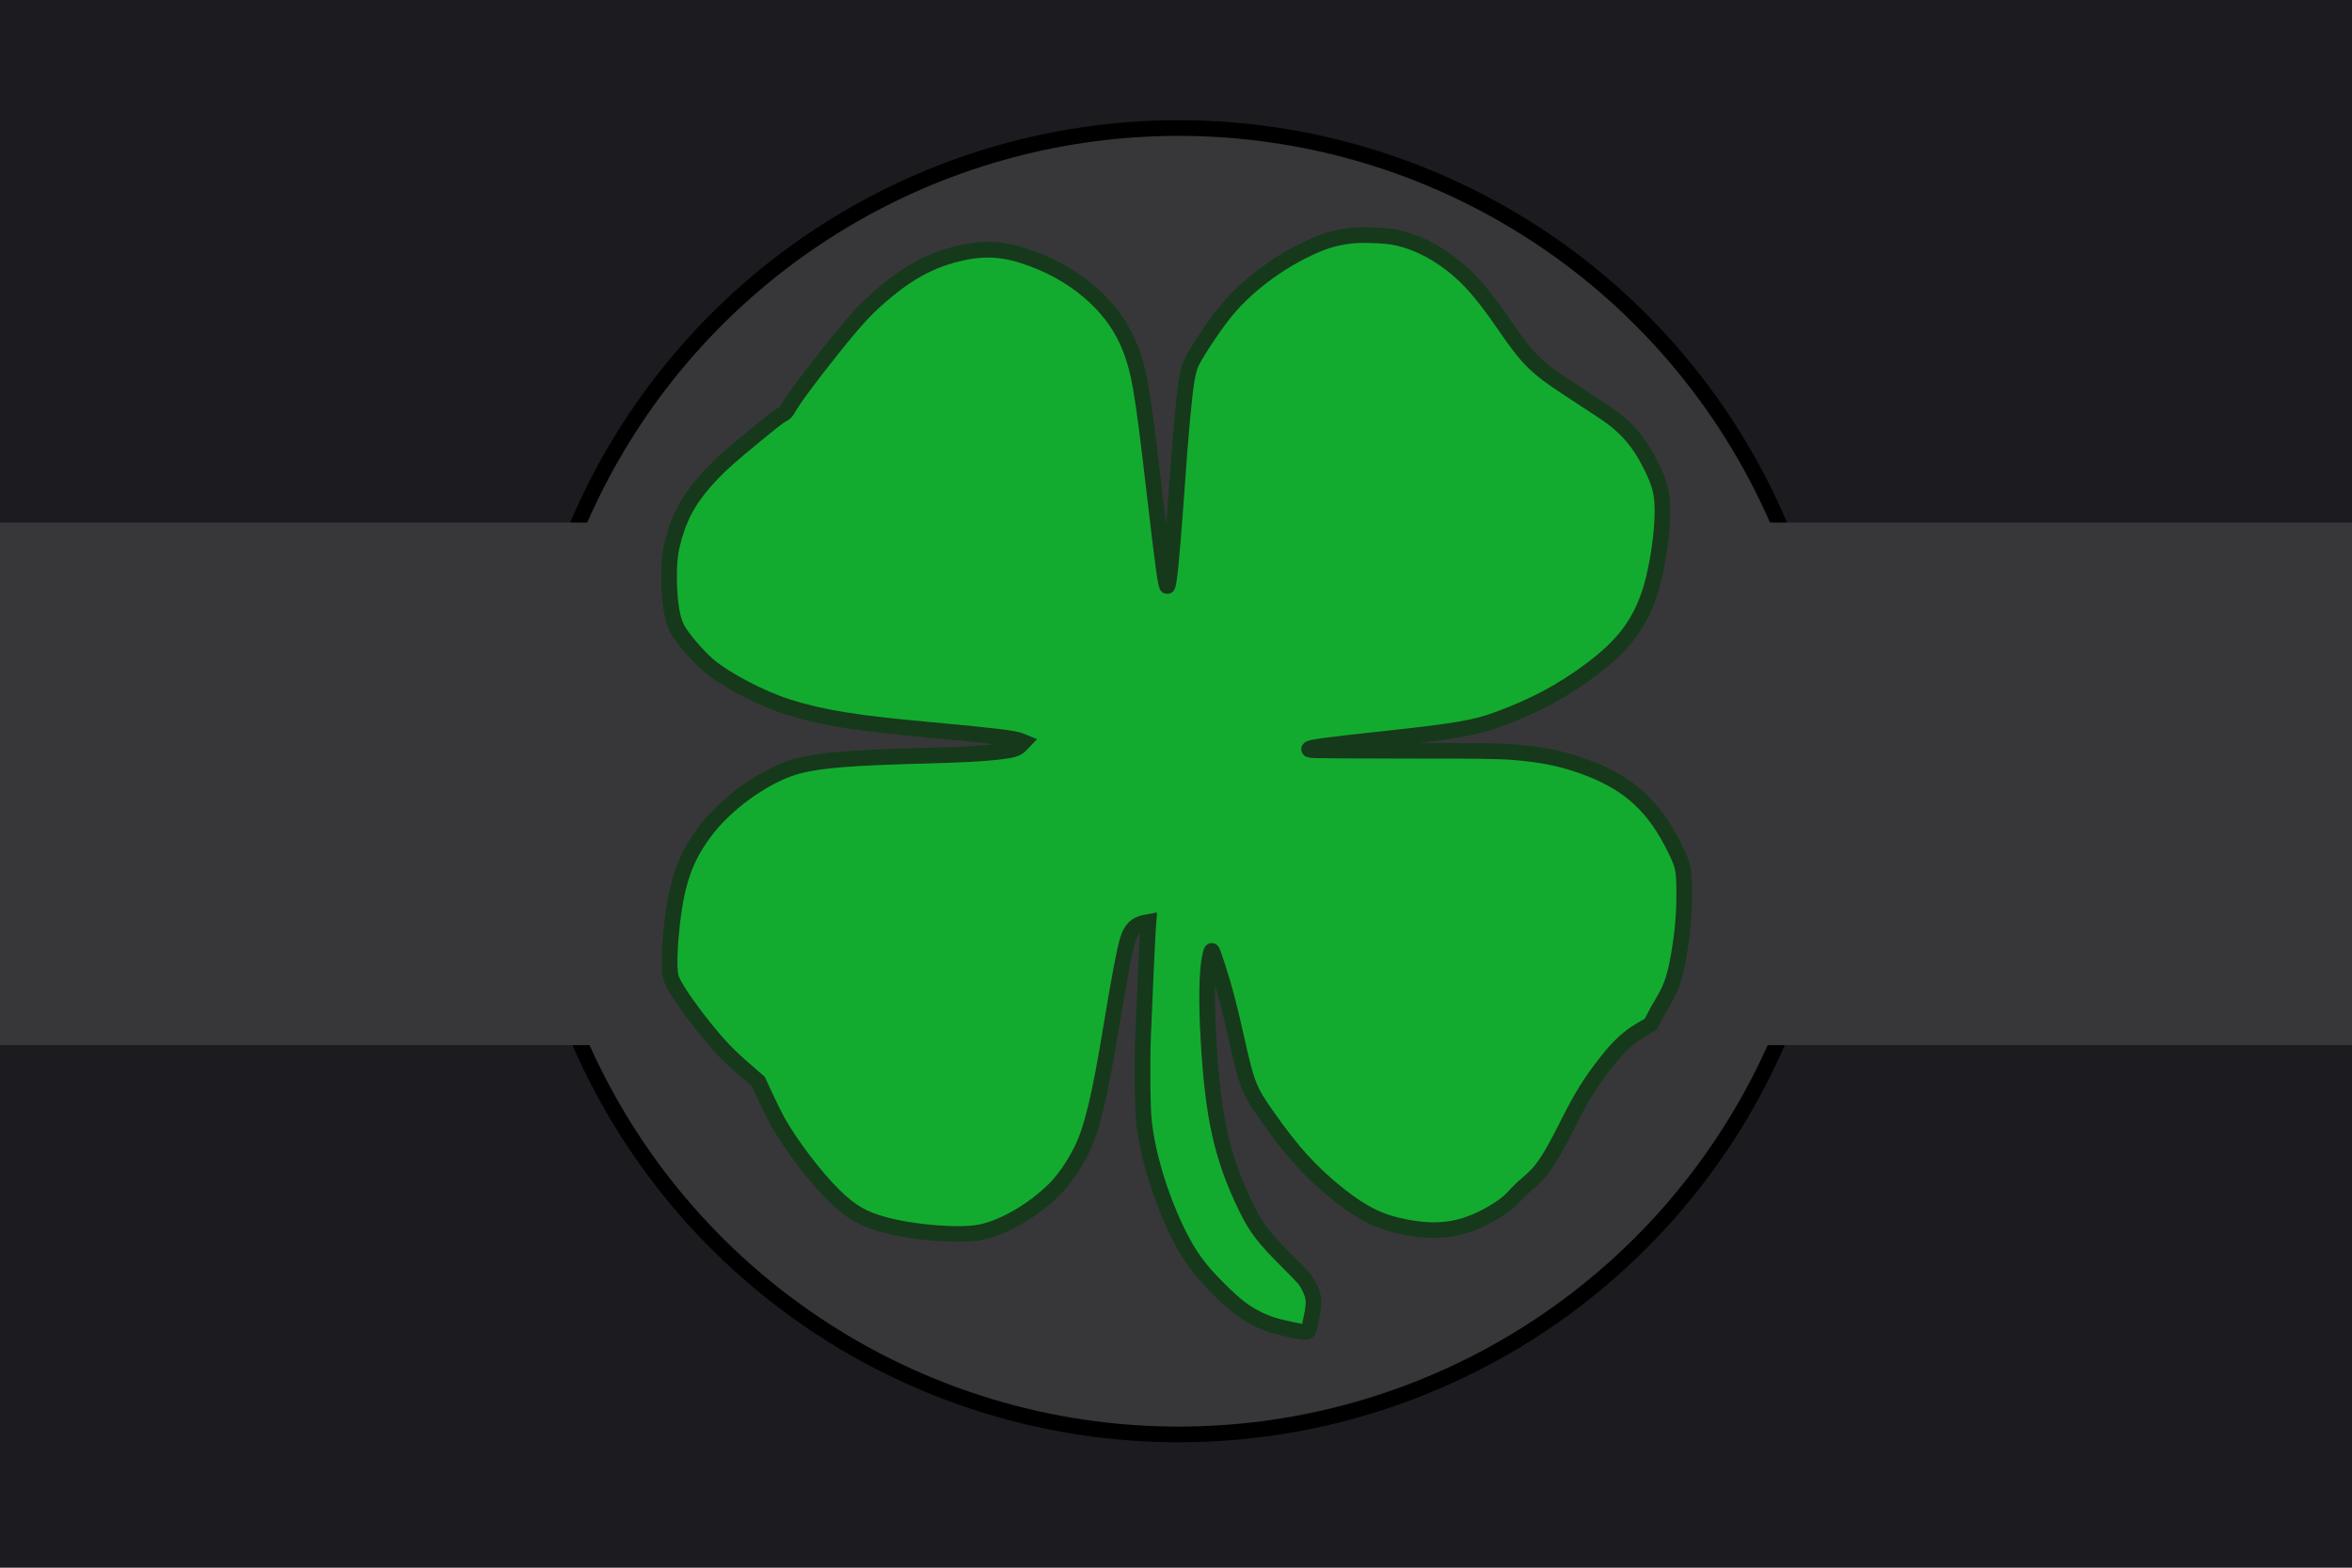 <svg width="900" height="600" version="1.1" xmlns="http://www.w3.org/2000/svg">
 <title>GeoBrol - Drapeau Hibernia (fictif)</title>
 <path d="M900 0H0v600h900z" fill="#1c1c20"/>
 <g fill="#37373a">
  <circle cx="451" cy="299" r="250" stroke="#000" stroke-width="6"/>
  <path d="M0 200h900v200H0z"/>
 </g>
 <path d="m517 90.2c-6.9 0.887-10.8 2.1-17.9 5.58-11.3 5.55-22.4 14.1-29.7 22.9-4.01 4.76-10.9 15-13.3 19.7-1.64 3.25-2.46 8.14-3.78 22.7-0.689 7.45-0.985 11.4-2.5 32.3-1.44 19.9-2.43 29.8-3.09 30.9-0.525 0.953-1.67-7.39-4.96-35.7-4.7-40.6-5.91-47.5-10.2-57.5-6.37-14.8-21.2-27.2-39.9-33.2-9.36-2.99-17-3.05-27.2-0.263-8.87 2.46-16.4 6.5-24.8 13.4-7.55 6.17-11.8 10.7-21.6 23-9.23 11.6-14.4 18.7-16.4 22.2-0.657 1.25-1.31 1.94-2.27 2.43-1.64 0.853-2.27 1.35-10.4 7.98-9.03 7.42-12.9 10.8-16.6 14.7-7.62 8.01-11.6 14.6-14.2 23.4-1.74 5.91-2.17 9.16-2.17 16.4 0.033 8.87 1.02 15.4 2.99 19.3 1.68 3.38 7.72 10.5 11.9 14.1 6.44 5.52 20.3 12.8 30.4 16 13.3 4.2 26.2 6.27 54.9 8.87 23.2 2.1 31.9 3.15 34.3 4.14l1.12 0.46-1.12 1.18c-1.38 1.41-3.05 1.94-8.5 2.56-5.84 0.689-13.7 1.12-28.6 1.51-27.3 0.723-39 1.64-47.6 3.78-11.5 2.86-26.2 12.9-34.8 23.6-9 11.3-12.5 21.4-14.3 41.5-0.657 7.09-0.657 13.8 0 16 0.886 3.02 5.81 10.4 12.9 19.3 5.16 6.44 9 10.5 14.9 15.6l5.65 4.92 2.92 6.27c1.61 3.45 3.64 7.55 4.53 9.13 5.35 9.36 14.4 21.2 21.4 28.1 6.6 6.47 11.2 9.13 19.7 11.4 11.5 3.05 29.1 4.37 36.7 2.72 8.77-1.84 19.8-8.24 27.9-16.2 3.68-3.58 7.49-9.06 10.6-15.3 3.84-7.72 6.9-20.3 11.2-46.5 3.15-19.1 5.12-29.6 6.4-33.8s3.18-6.01 6.7-6.66l1.25-0.23-0.197 2.76c-0.262 3.61-1.38 27.9-1.87 40.7-0.427 10.8-0.23 28.1 0.361 33.2 1.44 12.6 5.98 27.7 12.3 41 4.63 9.65 8.54 15.1 16.4 22.9 6.11 6.08 9.65 8.83 14.6 11.3 3.87 1.94 6.93 2.92 13.5 4.27 5.75 1.22 5.91 1.18 6.5-0.952 0.165-0.657 0.624-2.89 1.02-4.96 0.92-4.99 0.723-6.86-1.08-10.5-1.25-2.56-1.84-3.28-7.55-8.96-10-10-12.7-13.5-16.7-21.7-9.13-18.8-12.6-34.2-14.3-63.7-0.854-14.4-0.657-26.7 0.492-31.8 0.657-3.09 0.69-3.12 1.38-1.15 3.42 9.92 5.88 18.8 8.77 32 3.97 17.8 4.79 20 11.8 29.9 9.56 13.7 16.9 21.7 27.3 30 9.16 7.26 15.9 10.6 25.2 12.4 12.3 2.46 21.3 1.31 31.3-3.97 5.22-2.79 8.37-5.06 10.6-7.58 1.12-1.28 3.28-3.38 4.83-4.7 6.01-4.96 8.57-8.73 15.9-23.3 5.22-10.4 8.57-15.8 14.7-23.6 4.56-5.84 8.44-9.46 13-12.1l3.91-2.3 1.54-2.96c0.854-1.64 2.36-4.37 3.42-6.07 3.05-5.09 4.47-9.42 5.94-18.2 1.38-8.31 1.94-14.9 1.94-23-0.033-9.23-0.296-10.5-3.88-17.7-7.55-15.2-16.8-23.8-32-29.8-7.49-2.92-14.1-4.63-21.8-5.62-9.98-1.28-12.7-1.35-49.3-1.35-20.3 0-36-0.131-36.3-0.296-0.361-0.229-0.361-0.328 0.033-0.558 1.05-0.591 8.54-1.54 29-3.74 27-2.92 34.2-4.14 43-7.39 14.1-5.19 24.7-10.9 35.8-19.2 12.6-9.46 18.8-18 22.7-30.7 2.56-8.47 4.43-21.3 4.43-29.8-0.033-6.86-0.887-10.4-4.27-17.2-4.89-9.85-10-15.6-19.3-21.6l-13-8.54c-11.8-7.75-14.9-10.8-23.7-23.6-4.99-7.29-8.34-11.6-12-15.7-8.67-9.52-19.5-16.1-30.1-18.2-3.64-0.755-12.9-1.08-16.7-0.624z" fill="#13ab2f" stroke="#16391b" stroke-width="6"/>
</svg>
